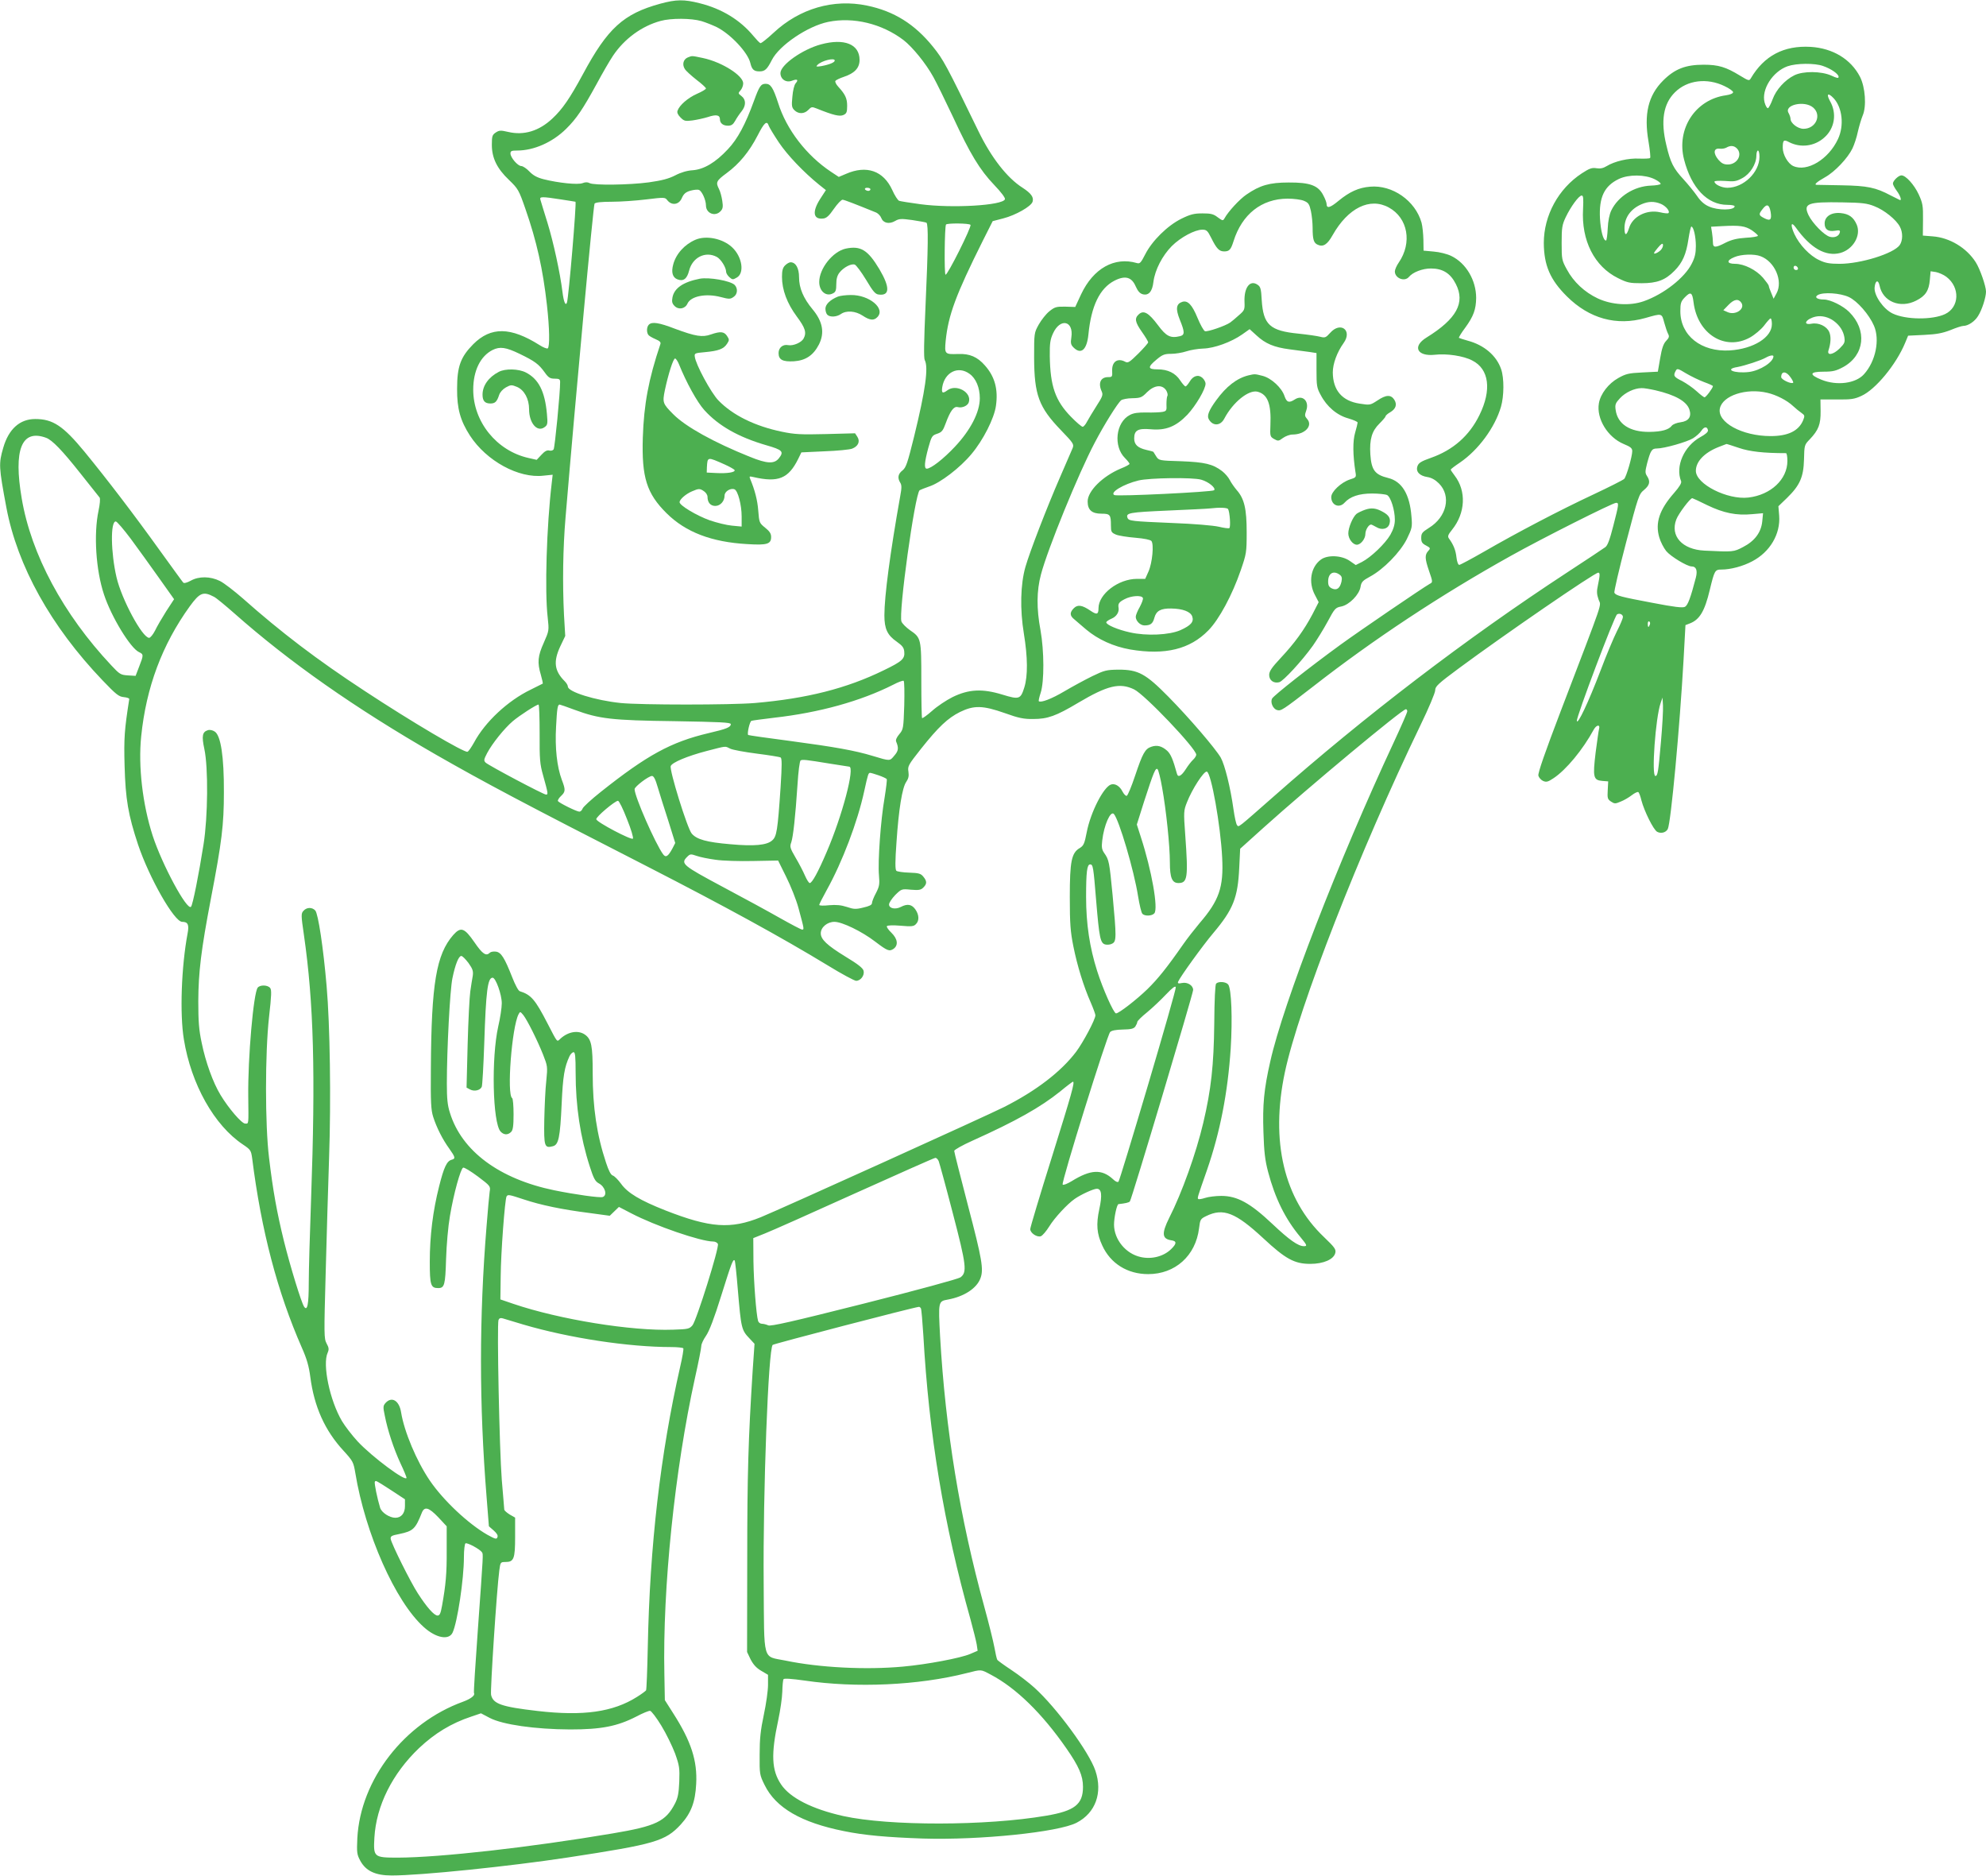 <?xml version="1.0" standalone="no"?>
<!DOCTYPE svg PUBLIC "-//W3C//DTD SVG 20010904//EN"
 "http://www.w3.org/TR/2001/REC-SVG-20010904/DTD/svg10.dtd">
<svg version="1.0" xmlns="http://www.w3.org/2000/svg"
 width="1280pt" height="1209pt" viewBox="0 0 1280 1209"
 preserveAspectRatio="xMidYMid meet">
<g transform="translate(0,1209) scale(0.1,-0.1)"
fill="#4caf50" stroke="none">
<path d="M4255 12066 c-237 -65 -339 -158 -498 -454 -85 -157 -132 -225 -196
-285 -87 -82 -185 -111 -286 -87 -48 11 -57 11 -80 -4 -22 -15 -25 -23 -25
-79 0 -85 33 -153 111 -227 58 -56 63 -64 105 -185 73 -209 113 -389 139 -620
17 -150 19 -271 5 -280 -5 -3 -29 6 -52 21 -187 118 -314 120 -428 6 -81 -82
-104 -143 -104 -287 -1 -128 21 -206 83 -302 106 -163 314 -277 474 -258 l59
6 -6 -53 c-33 -277 -46 -699 -26 -867 9 -84 9 -85 -25 -162 -39 -86 -43 -128
-19 -208 8 -29 14 -54 12 -56 -2 -1 -37 -19 -78 -39 -147 -71 -294 -208 -365
-341 -17 -30 -35 -57 -42 -59 -20 -8 -364 195 -663 392 -307 201 -538 377
-785 596 -55 48 -121 99 -147 112 -62 31 -136 32 -189 2 -24 -13 -43 -18 -48
-12 -5 5 -72 98 -151 207 -165 230 -340 459 -486 637 -137 166 -203 210 -317
210 -99 0 -171 -64 -206 -185 -30 -103 -29 -123 20 -385 71 -377 287 -766 620
-1114 88 -92 105 -105 137 -108 20 -2 36 -7 35 -13 -31 -198 -35 -250 -30
-430 6 -215 23 -315 87 -508 72 -214 233 -497 284 -497 37 0 46 -18 35 -75
-40 -213 -51 -518 -24 -682 47 -290 196 -555 381 -678 49 -33 52 -38 59 -87
59 -469 163 -863 320 -1221 33 -74 46 -121 55 -190 25 -191 93 -344 214 -475
61 -67 64 -73 76 -143 64 -391 258 -829 441 -993 78 -71 162 -87 186 -36 31
66 73 344 73 487 0 45 5 85 10 88 11 7 94 -38 106 -57 9 -14 10 6 -26 -497
-16 -222 -28 -407 -25 -411 9 -14 -21 -37 -70 -55 -379 -137 -662 -502 -682
-880 -4 -92 -3 -104 19 -145 36 -66 97 -95 203 -95 187 0 760 59 1135 116 563
86 628 105 728 213 66 73 93 143 99 261 8 149 -32 274 -148 455 l-54 85 -3
165 c-12 556 67 1320 197 1910 23 102 41 195 41 207 0 13 14 42 30 65 21 30
53 113 99 261 66 211 76 236 86 225 3 -2 12 -85 20 -184 22 -256 23 -264 78
-321 l30 -32 -12 -173 c-28 -441 -35 -664 -35 -1218 l-1 -595 23 -48 c17 -33
37 -55 68 -73 l44 -26 0 -65 c0 -36 -12 -122 -27 -192 -21 -99 -27 -154 -27
-256 -1 -128 0 -132 32 -197 72 -147 236 -242 511 -297 131 -27 279 -40 511
-48 364 -11 872 41 989 102 122 63 169 193 121 335 -40 120 -251 407 -393 535
-34 31 -100 82 -147 113 -47 31 -88 61 -92 66 -4 6 -12 42 -19 81 -7 38 -36
156 -65 261 -158 575 -250 1138 -285 1742 -12 226 -12 227 50 238 104 19 186
72 210 137 22 57 10 125 -79 464 -49 189 -90 349 -90 357 0 7 53 37 118 66
280 126 438 215 565 317 42 35 80 63 82 63 14 0 -7 -74 -135 -484 -77 -245
-140 -455 -140 -466 0 -25 43 -54 68 -46 11 4 35 32 55 64 33 54 116 144 164
177 40 28 121 65 142 65 31 0 36 -40 16 -132 -21 -97 -16 -158 19 -233 53
-117 163 -185 296 -185 174 0 306 118 328 295 7 57 9 61 46 79 110 54 189 23
368 -143 144 -134 201 -165 303 -165 85 0 151 29 161 70 6 23 -3 36 -73 103
-258 245 -346 617 -252 1061 89 419 482 1425 875 2239 52 107 94 207 94 223 0
25 18 42 153 142 292 216 874 616 898 616 12 0 11 -18 -2 -80 -9 -40 -8 -59 4
-93 16 -49 44 35 -245 -722 -100 -262 -147 -397 -143 -413 3 -12 17 -28 30
-34 21 -9 31 -7 67 17 82 54 190 185 260 314 18 32 43 34 34 3 -3 -10 -12 -77
-22 -151 -19 -159 -15 -178 43 -183 l38 -3 -3 -57 c-3 -51 -1 -58 21 -73 23
-15 28 -15 63 0 21 8 53 27 71 41 18 14 37 23 42 20 5 -3 14 -27 20 -53 18
-69 78 -191 102 -203 24 -13 56 -5 68 18 20 39 77 652 102 1095 l12 219 26 10
c65 24 98 79 131 218 30 124 33 130 75 130 59 0 138 21 198 53 115 60 183 176
174 294 l-5 61 55 53 c83 81 107 134 110 248 2 93 3 95 37 130 57 60 71 97 70
182 l-1 75 106 0 c91 -1 113 2 158 23 91 41 224 202 282 342 l19 46 104 5 c81
4 117 11 169 31 36 15 73 27 83 27 31 0 74 29 95 64 25 39 51 120 51 157 0 35
-39 147 -66 189 -59 93 -168 159 -278 167 l-63 5 1 102 c1 91 -2 107 -28 164
-29 62 -83 122 -111 122 -19 0 -55 -35 -55 -53 0 -7 11 -28 25 -47 24 -32 34
-66 18 -58 -5 2 -30 15 -58 29 -96 51 -149 62 -315 65 -85 2 -159 3 -163 3
-17 2 5 20 56 49 63 35 146 123 176 185 12 25 28 73 35 108 8 35 22 82 31 104
26 59 17 183 -17 250 -59 114 -175 184 -318 193 -173 10 -300 -57 -386 -203
-10 -17 -14 -16 -70 18 -90 55 -138 70 -234 70 -116 0 -186 -27 -261 -102 -96
-96 -125 -216 -94 -394 9 -54 14 -102 10 -105 -3 -4 -35 -5 -70 -4 -69 4 -159
-17 -211 -49 -21 -13 -41 -17 -65 -13 -28 5 -45 -1 -94 -33 -151 -99 -245
-271 -245 -449 1 -144 41 -237 149 -344 144 -143 320 -192 506 -139 108 31
105 31 121 -29 8 -29 19 -62 25 -73 9 -17 7 -25 -13 -46 -17 -18 -27 -47 -38
-111 l-15 -87 -100 -5 c-88 -4 -107 -9 -155 -36 -63 -35 -115 -102 -125 -163
-17 -99 57 -219 160 -262 44 -18 55 -27 55 -46 0 -35 -38 -165 -52 -179 -7 -7
-96 -52 -198 -100 -216 -101 -493 -246 -704 -368 -82 -47 -155 -86 -161 -86
-7 0 -15 21 -18 49 -5 46 -19 81 -49 122 -9 13 -5 24 21 56 86 107 93 249 16
349 -14 18 -25 35 -25 38 0 3 26 23 59 45 119 81 226 226 265 360 20 69 21
184 1 242 -30 88 -110 156 -216 184 -28 8 -53 16 -56 18 -2 3 16 33 41 66 53
73 69 117 70 191 0 114 -65 225 -161 271 -27 13 -75 25 -113 28 l-65 6 -1 70
c-1 39 -6 88 -12 110 -40 142 -188 245 -332 232 -73 -6 -131 -32 -203 -91 -55
-46 -77 -51 -77 -20 0 8 -9 33 -21 55 -32 64 -86 84 -224 83 -123 0 -185 -18
-272 -78 -44 -30 -117 -109 -141 -153 -10 -17 -12 -16 -44 7 -27 21 -44 25
-98 25 -54 0 -78 -6 -135 -34 -90 -44 -190 -143 -234 -230 -28 -55 -35 -62
-54 -56 -144 42 -280 -34 -359 -201 l-38 -82 -64 2 c-58 1 -68 -2 -103 -30
-21 -17 -51 -55 -68 -85 -30 -54 -30 -55 -30 -214 1 -239 30 -319 173 -467 81
-84 85 -91 75 -116 -6 -15 -43 -99 -81 -187 -84 -193 -195 -480 -223 -578 -32
-112 -36 -273 -10 -430 25 -153 26 -272 3 -346 -24 -77 -33 -80 -141 -47 -130
40 -218 35 -322 -16 -40 -20 -100 -60 -132 -89 -32 -28 -61 -49 -64 -46 -3 3
-5 113 -5 244 0 270 -1 273 -74 323 -25 18 -49 42 -54 55 -20 53 86 817 117
846 5 3 32 14 61 24 72 23 200 121 273 209 76 90 147 231 158 311 15 106 -7
188 -71 260 -48 55 -98 77 -172 74 -87 -3 -89 -1 -81 85 17 165 64 294 240
646 l63 125 69 18 c78 20 179 77 188 107 9 29 -9 54 -64 90 -100 63 -203 196
-285 365 -208 428 -226 461 -293 544 -118 146 -251 229 -425 265 -216 45 -435
-19 -602 -175 -42 -39 -80 -69 -85 -67 -5 1 -25 22 -45 46 -86 104 -205 176
-346 211 -102 26 -152 25 -255 -3z m266 -112 c30 -9 74 -27 99 -39 89 -45 200
-163 216 -231 10 -42 23 -54 59 -54 35 0 49 13 80 74 48 94 231 218 363 245
162 33 345 -11 485 -117 58 -45 144 -150 193 -239 20 -36 76 -150 125 -254
111 -240 174 -344 267 -441 45 -47 72 -83 69 -92 -15 -40 -340 -59 -544 -32
-67 9 -129 19 -138 22 -9 4 -29 35 -44 69 -57 125 -166 163 -300 104 l-45 -19
-50 33 c-158 105 -287 272 -341 444 -32 98 -48 123 -80 123 -31 0 -41 -15 -76
-111 -54 -149 -105 -245 -168 -311 -79 -85 -155 -130 -227 -135 -35 -2 -76
-14 -112 -33 -43 -22 -86 -33 -170 -45 -127 -17 -354 -20 -382 -5 -12 7 -28 7
-45 0 -31 -12 -155 1 -251 25 -43 11 -68 25 -92 50 -18 19 -42 35 -52 35 -23
0 -70 55 -70 81 0 16 7 19 43 19 108 0 228 53 316 140 67 66 107 126 197 290
37 69 84 150 105 181 73 109 185 191 306 224 68 19 199 18 264 -1z m7228 -289
c53 -18 101 -52 101 -70 0 -11 -11 -9 -47 8 -65 29 -181 30 -238 2 -61 -30
-118 -93 -140 -154 -11 -30 -25 -56 -30 -58 -6 -2 -16 15 -22 37 -22 83 52
199 148 233 57 20 175 21 228 2z m-634 -130 c30 -14 55 -32 55 -39 0 -8 -18
-16 -46 -20 -197 -27 -321 -216 -270 -414 47 -183 150 -292 279 -292 26 0 47
-4 47 -9 0 -27 -109 -28 -167 -1 -28 12 -54 35 -75 67 -18 26 -58 75 -88 108
-65 70 -84 108 -110 219 -38 156 -20 267 55 341 79 79 207 95 320 40z m703
-78 c56 -60 69 -176 28 -263 -61 -131 -199 -214 -288 -174 -35 16 -68 74 -68
118 0 49 6 55 41 36 74 -38 163 -27 226 29 68 59 83 156 38 235 -26 47 -14 58
23 19z m-132 -60 c57 -49 17 -137 -62 -137 -37 0 -84 36 -84 65 0 8 -6 25 -12
36 -33 53 102 84 158 36z m-6731 -118 c4 -11 33 -59 65 -107 55 -82 160 -192
259 -272 l44 -35 -37 -57 c-53 -83 -45 -134 20 -126 21 2 38 18 69 63 23 33
48 59 56 58 12 -1 82 -28 217 -83 12 -6 27 -21 32 -35 13 -33 51 -41 89 -19
26 15 38 16 111 6 45 -7 86 -14 91 -17 13 -9 11 -161 -6 -538 -10 -224 -12
-334 -5 -347 25 -47 5 -193 -69 -495 -42 -169 -51 -197 -74 -216 -29 -22 -34
-48 -15 -79 10 -15 10 -34 0 -87 -65 -365 -102 -644 -102 -768 0 -87 19 -128
80 -170 35 -25 46 -38 48 -64 5 -46 -14 -63 -132 -120 -239 -117 -495 -182
-831 -211 -156 -13 -734 -13 -864 0 -165 17 -341 72 -341 106 0 8 -9 23 -20
34 -67 67 -75 126 -29 225 l32 67 -8 136 c-10 203 -7 426 10 628 66 788 179
2011 187 2022 7 8 43 12 112 12 56 0 156 7 221 15 116 14 121 14 135 -4 29
-38 77 -31 95 14 12 26 24 37 54 46 22 6 47 9 56 5 19 -7 45 -65 45 -100 0
-51 60 -75 95 -36 14 15 16 28 10 67 -4 26 -13 60 -21 75 -22 43 -18 53 50
103 80 59 145 137 199 242 43 84 60 99 72 62z m6239 -145 c39 -39 3 -104 -58
-104 -26 0 -41 8 -61 31 -34 41 -31 75 7 71 15 -2 35 1 45 7 26 15 49 13 67
-5z m146 -54 c0 -101 -103 -200 -207 -200 -37 0 -83 22 -83 40 0 5 30 6 68 4
58 -5 73 -3 111 18 51 27 91 91 91 145 0 18 5 33 10 33 6 0 10 -18 10 -40z
m-675 -145 c22 -11 39 -24 38 -30 -2 -5 -30 -10 -63 -11 -107 -4 -211 -69
-255 -160 -12 -25 -21 -68 -23 -116 -2 -43 -7 -78 -11 -78 -18 0 -34 61 -39
143 -7 136 28 209 122 254 64 30 168 29 231 -2z m-5055 -65 c0 -5 -6 -10 -14
-10 -8 0 -18 5 -21 10 -3 6 3 10 14 10 12 0 21 -4 21 -10z m4593 -127 c-12
-203 73 -370 225 -445 60 -30 76 -33 152 -33 100 0 153 20 212 80 52 52 76
108 90 203 7 45 15 82 19 82 14 0 29 -64 29 -125 0 -46 -6 -74 -26 -113 -45
-91 -181 -198 -310 -243 -88 -31 -206 -24 -296 18 -85 40 -156 106 -199 186
-33 60 -34 66 -34 172 0 98 3 116 26 165 33 69 85 140 103 140 11 0 12 -18 9
-87z m-6588 62 c50 -8 92 -14 94 -15 8 -1 -44 -620 -55 -650 -9 -24 -21 5 -29
70 -15 122 -58 319 -96 443 -23 73 -43 140 -46 150 -7 21 9 21 132 2z m4789
-9 c29 -12 35 -21 45 -66 6 -28 11 -77 11 -108 0 -75 7 -98 33 -109 35 -16 62
1 96 62 99 175 240 245 362 178 123 -67 152 -227 64 -355 -14 -20 -25 -46 -25
-57 0 -44 63 -69 91 -35 25 30 87 54 141 54 77 0 126 -31 161 -100 62 -121 5
-225 -189 -345 -93 -57 -61 -123 53 -111 77 9 186 -7 242 -37 109 -55 126
-190 46 -352 -65 -133 -170 -225 -312 -275 -63 -22 -80 -33 -87 -53 -13 -35
12 -63 64 -71 26 -4 51 -18 74 -41 81 -81 51 -216 -65 -287 -43 -27 -49 -35
-49 -64 0 -27 6 -36 31 -49 28 -15 30 -18 15 -34 -24 -26 -23 -50 4 -129 25
-72 25 -74 5 -84 -49 -28 -454 -304 -575 -392 -202 -147 -430 -327 -441 -347
-13 -24 5 -66 31 -74 26 -8 35 -2 234 152 387 302 824 591 1273 841 204 114
657 342 679 342 19 0 18 -8 -18 -148 -23 -90 -37 -128 -52 -138 -12 -9 -122
-82 -246 -163 -651 -426 -1305 -926 -1894 -1446 -230 -202 -222 -197 -233
-182 -6 6 -16 53 -23 102 -20 143 -56 286 -82 333 -35 60 -203 256 -338 393
-146 148 -194 174 -320 174 -79 -1 -91 -4 -170 -42 -47 -23 -128 -67 -179 -97
-84 -50 -154 -76 -166 -64 -2 2 3 26 12 53 24 73 23 271 -1 405 -26 139 -25
253 3 358 42 161 242 652 347 850 60 115 147 254 170 273 8 6 41 13 72 13 53
1 62 5 95 39 47 46 97 51 123 12 8 -13 12 -30 8 -36 -4 -7 -6 -31 -6 -55 2
-39 0 -43 -25 -48 -16 -3 -62 -5 -103 -4 -54 1 -84 -3 -108 -16 -91 -47 -108
-202 -31 -278 16 -16 29 -33 29 -37 0 -4 -25 -18 -56 -30 -117 -49 -214 -145
-214 -212 0 -55 27 -79 89 -79 56 0 61 -7 61 -76 0 -41 3 -46 33 -59 17 -7 74
-16 124 -20 59 -5 97 -13 104 -21 17 -21 6 -141 -19 -197 l-21 -47 -53 0
c-120 0 -248 -98 -248 -189 0 -41 -11 -44 -52 -16 -53 36 -82 41 -107 16 -27
-27 -27 -48 2 -71 12 -11 47 -40 77 -66 77 -65 177 -110 284 -129 225 -38 385
1 504 123 69 70 154 228 209 388 36 105 38 114 38 244 0 151 -15 217 -65 273
-15 18 -35 46 -44 64 -9 18 -31 43 -49 57 -60 46 -112 58 -265 64 -141 4 -143
5 -160 31 -9 14 -17 28 -18 29 -1 2 -22 8 -46 13 -55 13 -78 34 -78 74 0 53
25 66 106 59 98 -9 163 17 237 94 54 58 117 164 117 200 0 10 -9 27 -20 37
-26 24 -61 14 -83 -25 -10 -16 -22 -30 -26 -30 -5 0 -20 17 -34 38 -31 48 -80
72 -146 72 -64 0 -66 14 -7 63 38 32 52 37 94 37 27 0 71 7 98 16 27 9 76 17
109 18 72 2 181 42 251 91 l48 34 44 -40 c58 -54 114 -77 214 -90 46 -6 103
-14 128 -17 l45 -7 0 -110 c0 -100 2 -115 27 -160 39 -75 105 -131 178 -151
33 -10 60 -21 60 -27 0 -5 -7 -34 -16 -65 -16 -54 -15 -143 2 -253 6 -34 5
-36 -37 -49 -56 -19 -119 -78 -119 -113 0 -53 52 -74 86 -36 35 39 93 59 177
59 43 0 87 -5 97 -10 24 -13 50 -97 50 -159 0 -32 -9 -61 -29 -97 -34 -58
-125 -145 -183 -175 l-40 -20 -39 27 c-52 36 -143 40 -186 8 -65 -48 -82 -146
-38 -228 l24 -46 -40 -78 c-54 -102 -115 -186 -205 -282 -58 -62 -74 -86 -74
-109 0 -35 29 -56 65 -47 26 7 147 138 217 236 25 36 68 105 95 155 45 84 50
90 88 97 52 11 116 77 124 127 5 31 14 40 60 65 88 47 195 157 238 242 34 70
36 78 30 146 -11 143 -61 226 -150 248 -86 21 -108 51 -115 152 -6 98 10 151
59 199 21 21 39 42 39 46 0 5 13 17 29 26 38 22 47 51 27 82 -22 33 -53 32
-109 -6 -46 -30 -48 -30 -113 -20 -114 17 -173 86 -174 201 0 56 27 130 70
190 58 81 -20 141 -87 65 -28 -31 -33 -33 -64 -25 -19 5 -81 14 -139 20 -185
18 -228 57 -238 216 -4 75 -8 87 -28 100 -48 32 -87 -19 -83 -112 2 -49 0 -54
-36 -85 -21 -19 -46 -40 -56 -47 -31 -22 -148 -62 -163 -56 -8 3 -30 42 -48
86 -35 85 -63 114 -98 103 -40 -13 -44 -45 -16 -115 32 -79 33 -98 2 -106 -62
-15 -89 -2 -143 71 -60 80 -92 98 -123 70 -29 -26 -25 -50 20 -114 22 -31 40
-61 40 -67 0 -5 -29 -38 -64 -73 -56 -55 -66 -62 -84 -52 -49 26 -86 1 -84
-58 2 -39 0 -41 -26 -41 -49 0 -66 -39 -41 -93 9 -21 5 -33 -34 -93 -24 -38
-52 -84 -61 -101 -9 -18 -22 -33 -28 -33 -7 0 -41 29 -76 65 -101 104 -133
197 -136 390 -1 83 3 108 21 147 46 101 134 82 118 -26 -6 -37 -3 -48 14 -65
48 -48 86 -16 96 84 18 184 73 297 167 346 70 36 112 24 138 -37 14 -31 27
-45 45 -50 38 -10 62 17 69 80 10 77 57 168 118 230 57 57 149 106 197 106 27
0 34 -6 57 -52 35 -71 52 -88 84 -88 33 0 43 11 60 65 55 175 181 274 348 275
40 0 88 -6 106 -14z m2301 -20 c33 -14 62 -50 47 -60 -4 -2 -28 0 -52 6 -87
20 -179 -27 -201 -103 -16 -50 -29 -50 -29 1 0 68 40 124 110 154 44 19 82 20
125 2z m1376 -15 c63 -24 141 -87 164 -132 20 -37 19 -89 -1 -118 -39 -55
-252 -121 -388 -121 -64 0 -92 5 -131 24 -61 28 -128 99 -160 168 -27 59 -22
85 9 42 95 -133 193 -189 287 -164 83 23 135 113 106 182 -21 49 -51 70 -104
75 -60 6 -103 -22 -103 -67 0 -38 22 -54 66 -47 29 5 35 3 32 -10 -5 -24 -32
-37 -64 -29 -36 9 -113 88 -138 140 -35 75 -6 86 219 82 127 -2 159 -6 206
-25z m-669 -37 c8 -50 -2 -60 -41 -40 -37 19 -38 25 -10 60 27 35 42 29 51
-20z m-5157 -83 c8 -13 -149 -327 -161 -321 -9 5 -6 307 3 323 6 10 151 9 158
-2z m5036 -35 c21 -15 39 -30 39 -35 0 -5 -35 -11 -77 -13 -58 -4 -91 -12
-130 -31 -67 -35 -83 -35 -83 1 0 15 -3 44 -6 64 l-6 37 73 4 c112 6 147 1
190 -27z m-586 -126 c-9 -10 -25 -20 -35 -23 -15 -4 -13 3 13 34 22 27 33 34
35 23 2 -9 -4 -24 -13 -34z m642 -41 c92 -34 146 -160 103 -239 l-19 -35 -15
37 c-9 21 -16 41 -16 46 0 5 -17 28 -37 52 -44 51 -122 90 -180 90 -55 0 -57
22 -5 43 43 19 129 22 169 6z m241 -77 c2 -7 -3 -12 -12 -12 -9 0 -16 7 -16
16 0 17 22 14 28 -4z m957 -56 c89 -68 84 -196 -9 -240 -81 -38 -253 -37 -338
4 -60 29 -120 116 -116 167 4 46 23 54 32 13 20 -103 133 -150 236 -97 60 30
82 64 88 133 l5 56 34 -5 c19 -4 50 -17 68 -31z m-1630 -163 c25 -206 204
-317 365 -227 30 17 70 51 89 75 18 24 37 46 42 47 5 2 9 -15 9 -37 0 -85
-118 -159 -271 -169 -184 -11 -319 95 -319 253 0 50 4 63 27 87 39 41 50 36
58 -29z m1001 33 c54 -25 131 -113 162 -185 39 -90 11 -229 -64 -312 -53 -60
-175 -76 -274 -36 -82 33 -78 52 12 52 62 0 81 5 128 30 138 76 156 238 38
355 -39 39 -121 80 -163 80 -44 0 -63 15 -39 29 35 20 144 13 200 -13z m-692
-38 c24 -40 -40 -82 -90 -59 l-27 12 34 35 c36 37 64 41 83 12z m595 -116 c38
-28 61 -64 68 -104 5 -33 2 -41 -30 -73 -41 -41 -84 -49 -72 -12 15 46 17 88
5 117 -16 38 -69 63 -115 54 -61 -11 -35 32 28 46 38 8 82 -3 116 -28z m-8470
-212 c99 -48 123 -66 162 -120 24 -34 35 -40 64 -40 30 0 35 -4 35 -22 1 -62
-34 -424 -42 -434 -5 -7 -18 -10 -28 -7 -14 4 -30 -5 -50 -27 l-31 -33 -53 12
c-205 46 -356 233 -356 440 0 122 46 216 125 256 47 23 85 18 174 -25z m8081
-16 c0 -37 -86 -92 -158 -101 -95 -11 -162 18 -74 32 48 9 150 42 182 60 26
15 50 19 50 9z m-447 -166 c31 -11 57 -23 57 -26 0 -12 -45 -72 -54 -72 -5 0
-28 18 -51 39 -24 22 -66 51 -94 66 -53 26 -58 34 -41 65 9 17 13 17 67 -16
32 -19 84 -44 116 -56z m-4734 53 c41 -29 66 -89 66 -157 0 -90 -60 -206 -161
-313 -73 -78 -154 -141 -181 -141 -18 0 -15 41 10 134 21 75 24 80 57 91 30
10 38 20 55 67 29 79 52 111 77 105 28 -8 65 8 72 31 21 64 -81 120 -138 77
-31 -23 -39 -18 -33 21 16 96 103 139 176 85z m5291 -22 c12 -16 20 -33 17
-35 -11 -11 -77 20 -77 36 0 40 32 40 60 -1z m-870 -84 c128 -30 200 -71 218
-123 16 -47 -4 -76 -57 -83 -24 -3 -49 -13 -56 -22 -19 -26 -65 -39 -145 -40
-126 -1 -205 51 -217 142 -5 34 -1 44 28 75 34 37 93 65 139 65 14 1 54 -6 90
-14z m720 -16 c58 -13 128 -49 166 -85 17 -16 42 -36 55 -45 21 -15 22 -18 10
-48 -29 -68 -97 -101 -209 -101 -184 0 -347 89 -327 179 18 82 169 132 305
100z m-382 -241 c2 -11 -15 -26 -48 -44 -106 -58 -164 -189 -125 -285 4 -11
-10 -35 -45 -75 -95 -108 -123 -193 -96 -286 8 -29 29 -69 45 -89 29 -35 135
-99 164 -99 29 0 39 -25 27 -72 -34 -131 -52 -178 -70 -188 -15 -8 -67 -2
-212 26 -202 38 -232 46 -243 64 -4 6 30 151 75 323 79 301 83 313 116 340 37
31 42 55 19 90 -13 20 -12 30 1 82 22 82 30 95 62 95 48 0 195 42 234 66 21
13 45 35 54 49 18 27 37 28 42 3z m-10711 -49 c39 -14 104 -81 221 -229 63
-80 119 -150 124 -156 5 -7 2 -43 -7 -85 -32 -151 -17 -383 35 -539 47 -144
171 -347 226 -372 30 -14 30 -19 1 -93 l-23 -60 -50 3 c-46 3 -53 7 -107 65
-309 329 -516 714 -577 1075 -54 315 -1 449 157 391z m10910 -65 c70 -24 161
-34 304 -34 5 0 9 -23 9 -50 0 -119 -107 -219 -251 -236 -136 -16 -339 87
-339 172 0 59 53 116 145 153 28 11 51 20 52 20 2 1 38 -11 80 -25z m-3465
-205 c47 -13 97 -54 83 -68 -12 -11 -623 -41 -643 -31 -32 16 60 71 156 94 69
17 350 21 404 5z m3261 -164 c106 -51 188 -68 291 -58 l69 6 -5 -52 c-7 -71
-48 -127 -124 -166 -61 -32 -63 -32 -249 -23 -143 7 -222 94 -181 201 14 37
89 137 103 137 2 0 46 -20 96 -45z m-3088 -25 c11 -18 18 -117 8 -123 -4 -3
-35 1 -68 9 -35 8 -162 19 -300 24 -261 11 -280 13 -288 33 -12 32 10 36 258
47 138 6 261 12 275 14 58 7 109 5 115 -4z m-7072 -192 c46 -62 127 -175 181
-251 l98 -138 -51 -78 c-27 -43 -60 -99 -72 -125 -13 -25 -30 -46 -38 -46 -44
1 -177 248 -210 390 -37 159 -40 360 -5 360 8 0 51 -51 97 -112z m7791 -231
c14 -10 17 -21 12 -45 -10 -43 -30 -58 -61 -44 -19 9 -25 19 -25 45 0 53 34
73 74 44z m-7254 -143 c14 -7 72 -55 130 -106 355 -314 775 -609 1300 -911
313 -179 561 -311 1365 -722 495 -254 861 -454 1162 -637 88 -54 170 -98 181
-98 29 0 55 35 48 64 -4 18 -36 43 -117 92 -119 73 -159 111 -159 150 0 39 42
74 88 74 49 0 176 -61 262 -127 80 -61 92 -65 119 -47 32 23 27 64 -14 104
-19 18 -32 37 -29 42 4 6 41 7 88 3 70 -6 85 -5 99 10 23 22 21 61 -4 96 -23
32 -51 37 -93 15 -35 -18 -76 -10 -76 16 0 11 18 38 40 61 40 39 41 40 101 34
51 -4 64 -2 80 14 24 24 24 41 0 70 -16 20 -29 24 -91 26 -40 1 -78 7 -83 12
-8 8 -8 62 1 184 14 211 37 353 63 389 14 21 18 37 14 65 -6 36 -1 44 81 148
113 142 173 198 251 237 90 44 147 43 289 -7 89 -32 122 -39 184 -38 92 0 146
19 290 105 189 112 267 130 359 86 68 -32 401 -382 401 -421 0 -7 -9 -22 -20
-32 -11 -10 -33 -38 -48 -62 -27 -42 -49 -55 -56 -30 -26 94 -40 127 -63 149
-35 31 -66 39 -103 26 -40 -13 -56 -43 -104 -186 -23 -69 -47 -127 -54 -130
-6 -2 -18 10 -27 27 -18 36 -48 54 -74 46 -48 -15 -132 -178 -157 -308 -14
-73 -20 -86 -44 -101 -54 -31 -65 -85 -65 -316 0 -173 4 -223 23 -318 25 -125
66 -258 112 -362 16 -37 30 -75 30 -82 0 -27 -78 -173 -124 -235 -97 -128
-256 -251 -466 -357 -100 -51 -1441 -658 -1566 -709 -195 -79 -327 -69 -614
43 -165 65 -245 113 -287 172 -19 26 -43 50 -53 53 -13 4 -27 31 -44 83 -60
180 -86 358 -86 577 0 178 -8 219 -51 249 -43 29 -106 19 -156 -26 -25 -23
-17 -32 -84 97 -80 155 -106 185 -179 208 -9 2 -30 42 -48 88 -50 127 -72 163
-106 167 -16 2 -33 -1 -39 -7 -24 -24 -47 -9 -99 67 -65 94 -88 102 -137 47
-109 -125 -141 -312 -144 -860 -2 -220 1 -268 15 -312 22 -69 61 -146 104
-205 39 -55 41 -64 15 -71 -31 -8 -50 -48 -81 -172 -40 -158 -60 -318 -60
-485 0 -150 6 -170 54 -170 41 0 46 20 51 187 3 93 13 209 25 278 24 144 69
305 85 311 7 3 49 -23 95 -57 81 -61 82 -63 76 -98 -3 -20 -12 -119 -20 -221
-48 -587 -48 -1150 0 -1745 l15 -190 31 -27 c20 -18 29 -32 24 -43 -5 -15 -13
-13 -64 15 -123 70 -285 222 -372 350 -85 125 -165 315 -185 440 -12 75 -60
104 -100 60 -16 -18 -17 -26 -5 -82 18 -93 57 -212 101 -307 22 -46 39 -88 39
-93 0 -31 -223 135 -315 234 -36 39 -82 99 -101 131 -79 134 -127 366 -92 441
9 21 8 32 -7 59 -17 32 -17 56 -6 453 6 230 16 565 22 744 13 372 6 856 -16
1107 -21 245 -54 464 -73 486 -20 22 -55 22 -76 -2 -16 -17 -16 -27 3 -157 63
-438 75 -891 46 -1699 -8 -220 -15 -463 -15 -540 0 -140 -9 -186 -30 -155 -18
27 -89 258 -130 423 -45 183 -71 326 -96 537 -26 211 -26 674 0 907 16 141 17
175 7 187 -16 20 -65 21 -80 2 -27 -33 -64 -451 -61 -701 2 -187 4 -175 -20
-175 -22 0 -106 97 -159 185 -48 79 -96 212 -121 335 -18 84 -22 138 -22 270
1 186 18 328 81 658 71 369 84 477 84 687 1 230 -20 366 -59 391 -13 9 -32 13
-44 9 -36 -11 -41 -37 -23 -121 26 -121 23 -438 -5 -614 -31 -197 -70 -392
-81 -403 -26 -26 -186 271 -247 458 -65 201 -94 448 -74 640 32 316 135 591
313 838 65 89 87 98 157 61z m5986 -7 c3 -8 -7 -33 -20 -58 -14 -24 -26 -53
-26 -63 0 -27 29 -56 56 -56 39 0 54 11 64 49 12 45 41 61 108 60 75 -1 125
-20 136 -51 12 -35 -8 -58 -77 -89 -72 -31 -217 -38 -324 -14 -81 18 -153 49
-153 65 0 5 16 16 35 24 31 13 50 43 44 72 -4 24 4 35 39 53 43 23 110 27 118
8z m3094 -123 c0 -8 -17 -49 -39 -92 -21 -42 -69 -156 -105 -252 -79 -207
-149 -354 -153 -325 -4 24 242 676 259 686 16 10 38 0 38 -17z m173 -49 c-7
-21 -13 -19 -13 6 0 11 4 18 10 14 5 -3 7 -12 3 -20z m-4805 -521 c-5 -148 -6
-154 -32 -185 -17 -20 -25 -38 -20 -48 17 -41 15 -59 -12 -90 -30 -36 -26 -36
-139 -2 -115 35 -245 58 -529 96 -148 19 -271 37 -274 39 -8 9 10 87 21 91 7
3 72 11 145 20 293 33 559 107 769 213 32 17 62 28 67 25 5 -3 6 -74 4 -159z
m4877 -234 c-17 -196 -21 -220 -36 -220 -26 0 1 376 34 470 l12 35 3 -50 c2
-27 -4 -133 -13 -235z m-7227 53 c-1 -166 2 -198 22 -268 33 -119 34 -125 19
-125 -16 0 -369 187 -389 206 -13 13 -12 20 10 62 33 62 110 158 165 205 44
37 152 107 166 107 4 0 7 -84 7 -187z m226 153 c157 -58 237 -68 644 -73 293
-5 362 -8 362 -19 0 -20 -27 -31 -143 -58 -242 -57 -397 -142 -694 -378 -62
-49 -115 -98 -118 -108 -4 -11 -13 -20 -21 -20 -17 0 -130 56 -138 68 -3 5 6
20 19 32 30 28 31 40 6 105 -31 83 -45 205 -37 343 6 118 10 142 23 142 3 0
46 -15 97 -34z m5366 -9 c0 -8 -39 -97 -86 -198 -358 -767 -715 -1689 -797
-2059 -41 -180 -50 -278 -44 -455 4 -127 10 -180 30 -256 45 -170 110 -303
208 -420 43 -52 46 -59 23 -59 -37 0 -94 40 -202 142 -145 137 -228 182 -331
182 -36 0 -83 -6 -104 -13 -21 -7 -41 -10 -44 -7 -7 6 -6 9 56 186 85 246 134
498 153 783 12 194 5 384 -16 413 -14 18 -62 22 -78 6 -6 -6 -11 -103 -12
-259 -3 -265 -20 -424 -71 -639 -46 -195 -137 -450 -220 -613 -49 -99 -46
-134 14 -143 36 -5 36 -21 -1 -57 -48 -47 -125 -67 -196 -51 -96 21 -171 112
-172 208 0 46 18 132 29 133 45 5 66 10 73 17 11 11 407 1337 408 1363 0 29
-36 52 -71 45 -24 -5 -30 -3 -26 8 12 30 160 235 227 314 128 152 158 227 167
420 l6 123 151 136 c288 259 893 763 917 763 5 0 9 -6 9 -13z m-4364 -241 c16
-8 93 -22 171 -32 78 -10 148 -21 154 -25 9 -5 9 -49 0 -191 -19 -281 -25
-319 -55 -344 -34 -30 -115 -38 -268 -24 -154 13 -218 31 -250 69 -28 33 -145
409 -135 435 9 23 106 64 232 97 132 34 116 32 151 15z m645 -97 c64 -10 119
-19 122 -19 39 0 -44 -316 -145 -550 -55 -129 -94 -200 -109 -200 -6 0 -19 21
-31 48 -11 26 -38 78 -60 115 -36 62 -39 71 -28 100 12 37 26 160 40 371 5 84
14 152 20 156 12 7 33 5 191 -21z m2139 -154 c26 -144 50 -374 50 -482 0 -99
14 -133 55 -133 59 0 64 34 44 310 -11 149 -10 157 11 210 33 85 109 202 128
198 28 -5 89 -349 99 -554 10 -192 -20 -277 -146 -423 -31 -37 -79 -98 -106
-137 -106 -152 -162 -221 -229 -287 -71 -69 -185 -157 -203 -157 -15 0 -86
160 -122 274 -48 151 -71 303 -71 476 0 162 6 210 26 210 19 0 21 -15 39 -235
20 -240 27 -273 59 -281 13 -3 34 -1 45 6 27 14 27 42 2 310 -21 217 -23 229
-54 273 -16 23 -18 39 -13 81 11 98 53 194 75 171 33 -36 130 -364 156 -530 9
-55 21 -105 27 -112 14 -18 63 -16 78 2 26 31 -17 276 -87 491 l-26 81 47 149
c62 191 74 220 87 207 5 -5 19 -59 29 -118z m-1827 79 c26 -9 49 -20 52 -24 3
-4 -4 -59 -14 -122 -25 -142 -44 -411 -36 -498 5 -57 3 -71 -19 -114 -15 -27
-26 -57 -26 -65 0 -12 -17 -20 -56 -29 -48 -12 -62 -11 -106 4 -37 12 -68 15
-115 11 -34 -4 -63 -3 -63 2 0 5 22 48 49 97 99 178 198 437 241 636 24 110
27 118 38 118 5 0 29 -7 55 -16z m-1424 -76 c12 -40 42 -137 68 -216 l45 -144
-18 -35 c-28 -52 -43 -61 -60 -38 -51 70 -184 373 -184 420 0 16 89 84 112 85
11 0 22 -20 37 -72z m-198 -206 c26 -64 43 -121 38 -126 -10 -11 -233 106
-236 125 -3 15 121 119 140 119 7 0 33 -53 58 -118z m571 -262 c46 -7 155 -10
243 -8 l160 3 52 -105 c29 -58 65 -148 79 -200 37 -137 38 -140 24 -140 -7 0
-71 34 -144 75 -72 41 -239 132 -371 202 -256 137 -270 148 -226 192 19 19 23
19 61 6 22 -8 77 -19 122 -25z m-1592 -666 c27 -38 31 -52 27 -82 -4 -20 -11
-66 -16 -101 -5 -35 -13 -188 -17 -341 l-7 -278 22 -12 c28 -15 66 -6 76 17 4
10 11 135 16 278 11 340 22 425 54 425 20 0 59 -108 59 -165 0 -27 -10 -95
-23 -150 -45 -202 -36 -619 15 -676 21 -23 47 -24 68 -3 12 12 16 38 16 114 0
54 -4 101 -9 104 -36 22 -2 458 41 540 10 19 11 19 31 -5 25 -32 89 -159 127
-254 29 -74 30 -78 21 -168 -6 -51 -11 -163 -13 -251 -3 -174 1 -186 55 -172
37 9 47 54 57 274 8 178 18 236 50 305 7 15 19 27 27 27 10 0 13 -28 13 -132
0 -215 30 -415 91 -604 25 -78 35 -96 58 -109 41 -21 57 -77 26 -88 -17 -7
-179 16 -312 43 -355 73 -597 253 -673 499 -16 49 -20 92 -20 190 0 218 20
603 36 678 18 88 40 143 57 143 8 0 28 -21 47 -46z m4379 -786 c-100 -337
-185 -617 -190 -622 -5 -6 -20 0 -36 16 -72 66 -143 63 -266 -13 -28 -17 -53
-27 -58 -22 -11 11 286 962 306 983 10 10 37 15 82 16 52 1 69 5 80 19 7 11
13 24 13 30 0 6 28 34 63 62 34 28 89 80 122 115 43 45 61 58 63 46 2 -9 -79
-292 -179 -630z m-1349 -490 c5 -13 46 -162 90 -332 89 -340 94 -385 50 -417
-14 -10 -278 -82 -623 -169 -464 -117 -601 -148 -616 -140 -11 5 -29 10 -40
10 -11 0 -22 8 -25 18 -12 41 -28 249 -30 386 l-1 148 75 30 c41 16 302 132
580 258 278 125 511 229 518 229 7 1 17 -9 22 -21z m-2673 -247 c108 -36 246
-65 421 -87 l132 -18 30 29 29 28 79 -41 c155 -81 449 -182 529 -182 13 0 26
-7 30 -16 9 -24 -138 -493 -164 -524 -20 -23 -28 -25 -124 -28 -269 -10 -734
66 -1029 166 l-85 29 2 149 c1 148 27 497 38 515 9 13 15 12 112 -20z m2558
-701 c4 -6 10 -83 16 -173 36 -642 132 -1221 304 -1832 18 -66 36 -138 40
-161 l6 -41 -49 -21 c-61 -26 -277 -67 -432 -81 -237 -22 -539 -7 -759 39
-149 30 -135 -17 -139 498 -5 593 30 1508 58 1536 7 7 904 241 942 245 4 1 10
-4 13 -9z m-2562 -105 c296 -87 678 -145 954 -145 39 0 74 -4 77 -8 3 -5 -6
-58 -20 -118 -128 -564 -196 -1153 -209 -1808 -3 -148 -8 -273 -11 -278 -4 -5
-29 -24 -58 -42 -155 -98 -346 -125 -641 -91 -234 27 -287 46 -300 104 -6 27
37 683 53 801 7 54 8 55 40 55 54 0 62 21 62 162 l0 124 -35 20 c-19 12 -35
26 -35 32 -1 7 -7 93 -16 192 -15 188 -32 1001 -21 1030 5 11 13 14 27 10 12
-4 71 -21 133 -40z m-845 -1072 l82 -54 0 -44 c0 -46 -24 -75 -62 -75 -37 0
-88 33 -98 64 -18 59 -39 159 -34 168 6 10 5 10 112 -59z m297 -170 l54 -58 0
-155 c1 -149 -6 -223 -30 -357 -9 -50 -15 -63 -29 -63 -22 0 -69 53 -127 143
-47 72 -170 319 -175 351 -2 17 6 22 54 31 91 19 105 32 147 138 17 42 45 34
106 -30z m3561 -1014 c163 -86 330 -249 487 -475 80 -115 107 -176 107 -248 0
-113 -54 -155 -238 -186 -386 -66 -1011 -67 -1307 -2 -201 45 -343 117 -401
204 -61 91 -66 193 -18 415 13 61 25 143 26 182 1 39 4 75 8 81 4 6 51 3 136
-9 333 -49 733 -31 1044 48 99 25 89 25 156 -10z m-2124 -328 c32 -52 71 -133
89 -180 28 -79 30 -94 27 -181 -3 -74 -9 -105 -27 -140 -60 -117 -123 -147
-403 -194 -532 -90 -1112 -155 -1383 -156 -156 0 -159 3 -152 129 12 205 115
412 288 577 101 95 207 160 337 203 l62 21 57 -30 c83 -43 291 -73 518 -74
200 0 303 20 426 83 41 22 81 38 89 37 8 -1 41 -44 72 -95z"/>
<path d="M5291 11804 c-119 -32 -261 -132 -261 -185 0 -40 37 -64 75 -49 34
13 43 6 23 -17 -9 -10 -18 -47 -21 -86 -6 -59 -4 -70 13 -87 26 -26 64 -25 90
2 19 20 23 21 53 9 109 -44 149 -53 173 -42 20 9 24 18 24 59 0 48 -12 74 -58
124 -13 14 -21 31 -18 36 3 6 28 18 55 27 69 23 101 57 101 109 0 101 -98 141
-249 100z m89 -104 c0 -12 -33 -26 -86 -36 -33 -5 -37 -4 -26 7 26 28 112 49
112 29z"/>
<path d="M4433 11720 c-29 -12 -38 -46 -19 -75 8 -13 43 -44 76 -70 33 -25 60
-50 60 -55 0 -5 -26 -21 -59 -35 -58 -26 -112 -73 -124 -108 -5 -12 2 -27 19
-44 23 -23 30 -25 77 -19 29 4 74 14 100 22 53 18 77 13 77 -14 0 -26 20 -42
52 -42 22 0 33 8 46 31 9 17 28 45 41 61 30 37 30 76 0 99 -22 17 -23 18 -6
37 9 10 17 30 17 45 0 50 -137 137 -259 163 -76 16 -69 15 -98 4z"/>
<path d="M4482 10545 c-70 -30 -125 -91 -143 -159 -14 -51 -4 -84 27 -96 38
-15 62 3 75 55 22 87 105 128 178 90 27 -14 61 -68 61 -97 0 -8 9 -23 21 -34
19 -17 23 -17 47 -3 52 28 36 135 -30 196 -60 56 -167 78 -236 48z"/>
<path d="M5451 10488 c-83 -18 -171 -128 -171 -215 0 -60 45 -97 89 -73 17 8
21 20 21 59 0 34 6 56 21 75 26 33 75 59 98 51 9 -3 42 -47 73 -98 45 -76 60
-93 82 -95 71 -9 73 46 4 163 -75 125 -121 153 -217 133z"/>
<path d="M5060 10380 c-15 -15 -20 -33 -20 -74 0 -84 33 -171 95 -255 55 -74
65 -104 44 -143 -14 -25 -66 -48 -99 -42 -34 7 -62 -16 -62 -51 0 -43 26 -57
99 -53 75 5 125 38 161 108 38 75 25 148 -41 227 -59 71 -87 137 -87 206 0 59
-21 97 -55 97 -8 0 -24 -9 -35 -20z"/>
<path d="M4510 10294 c-107 -21 -165 -61 -176 -121 -5 -27 -2 -39 14 -55 26
-26 68 -18 83 16 22 48 119 67 214 42 53 -14 62 -14 82 0 27 17 30 55 8 78
-28 27 -164 51 -225 40z"/>
<path d="M5401 10179 c-50 -20 -81 -50 -81 -78 0 -15 5 -32 12 -39 17 -17 59
-15 87 4 35 25 94 21 141 -10 45 -30 72 -33 94 -10 56 55 -52 145 -171 143
-32 0 -69 -5 -82 -10z"/>
<path d="M4182 9998 c-14 -14 -16 -47 -4 -65 4 -7 25 -19 46 -28 28 -12 37
-20 32 -33 -76 -226 -106 -387 -113 -602 -8 -256 25 -360 153 -487 123 -122
290 -186 520 -199 128 -8 154 0 154 46 0 22 -10 37 -39 60 -37 30 -38 33 -44
110 -5 68 -23 135 -52 204 -7 17 -5 18 21 12 160 -37 226 -10 289 118 l20 41
150 7 c83 3 162 11 177 17 39 15 53 46 34 76 l-15 23 -188 -5 c-162 -4 -201
-2 -283 15 -174 36 -317 106 -410 202 -48 50 -147 233 -152 282 -3 22 1 23 67
29 85 8 119 20 141 54 15 23 15 27 0 50 -19 29 -43 31 -104 10 -55 -20 -100
-12 -230 36 -106 41 -150 47 -170 27z m194 -255 c47 -117 117 -244 163 -295
92 -102 221 -175 400 -227 105 -30 115 -41 81 -84 -30 -38 -77 -35 -186 9
-234 94 -414 194 -494 274 -69 69 -71 76 -55 155 22 104 54 205 66 205 5 0 17
-17 25 -37z m295 -646 c31 -14 59 -30 63 -35 9 -15 -45 -24 -119 -20 l-60 3 1
33 c4 70 2 69 115 19z m-133 -173 c12 -8 22 -24 22 -35 0 -37 19 -59 50 -59
33 0 60 31 60 67 0 26 38 50 64 40 22 -9 46 -101 46 -175 l0 -65 -63 6 c-34 3
-98 19 -142 34 -84 30 -195 96 -195 117 0 18 40 53 80 70 44 19 51 19 78 0z"/>
<path d="M8045 9671 c-74 -19 -141 -70 -207 -161 -46 -63 -60 -98 -48 -120 25
-47 76 -46 101 3 56 106 157 187 214 173 65 -17 89 -78 83 -215 -3 -72 -2 -75
24 -90 25 -14 29 -14 57 7 17 12 44 22 61 22 81 0 134 57 94 101 -15 17 -16
24 -5 54 21 60 -24 104 -74 71 -37 -24 -52 -19 -66 21 -17 54 -86 117 -141
131 -51 13 -50 13 -93 3z"/>
<path d="M8797 8805 c-20 -7 -45 -19 -54 -26 -24 -20 -53 -89 -53 -126 0 -35
29 -73 55 -73 25 0 55 38 55 69 0 26 21 61 37 61 3 0 17 -7 33 -16 37 -23 78
-12 86 23 8 32 -4 53 -42 74 -44 25 -75 29 -117 14z"/>
<path d="M3215 9694 c-66 -34 -105 -89 -105 -147 0 -40 15 -57 51 -57 30 0 42
12 56 55 6 18 23 37 44 49 31 17 37 17 71 3 47 -20 78 -77 78 -144 0 -89 52
-150 99 -116 20 14 22 21 16 86 -13 146 -54 225 -136 267 -47 24 -132 26 -174
4z"/>
</g>
</svg>
